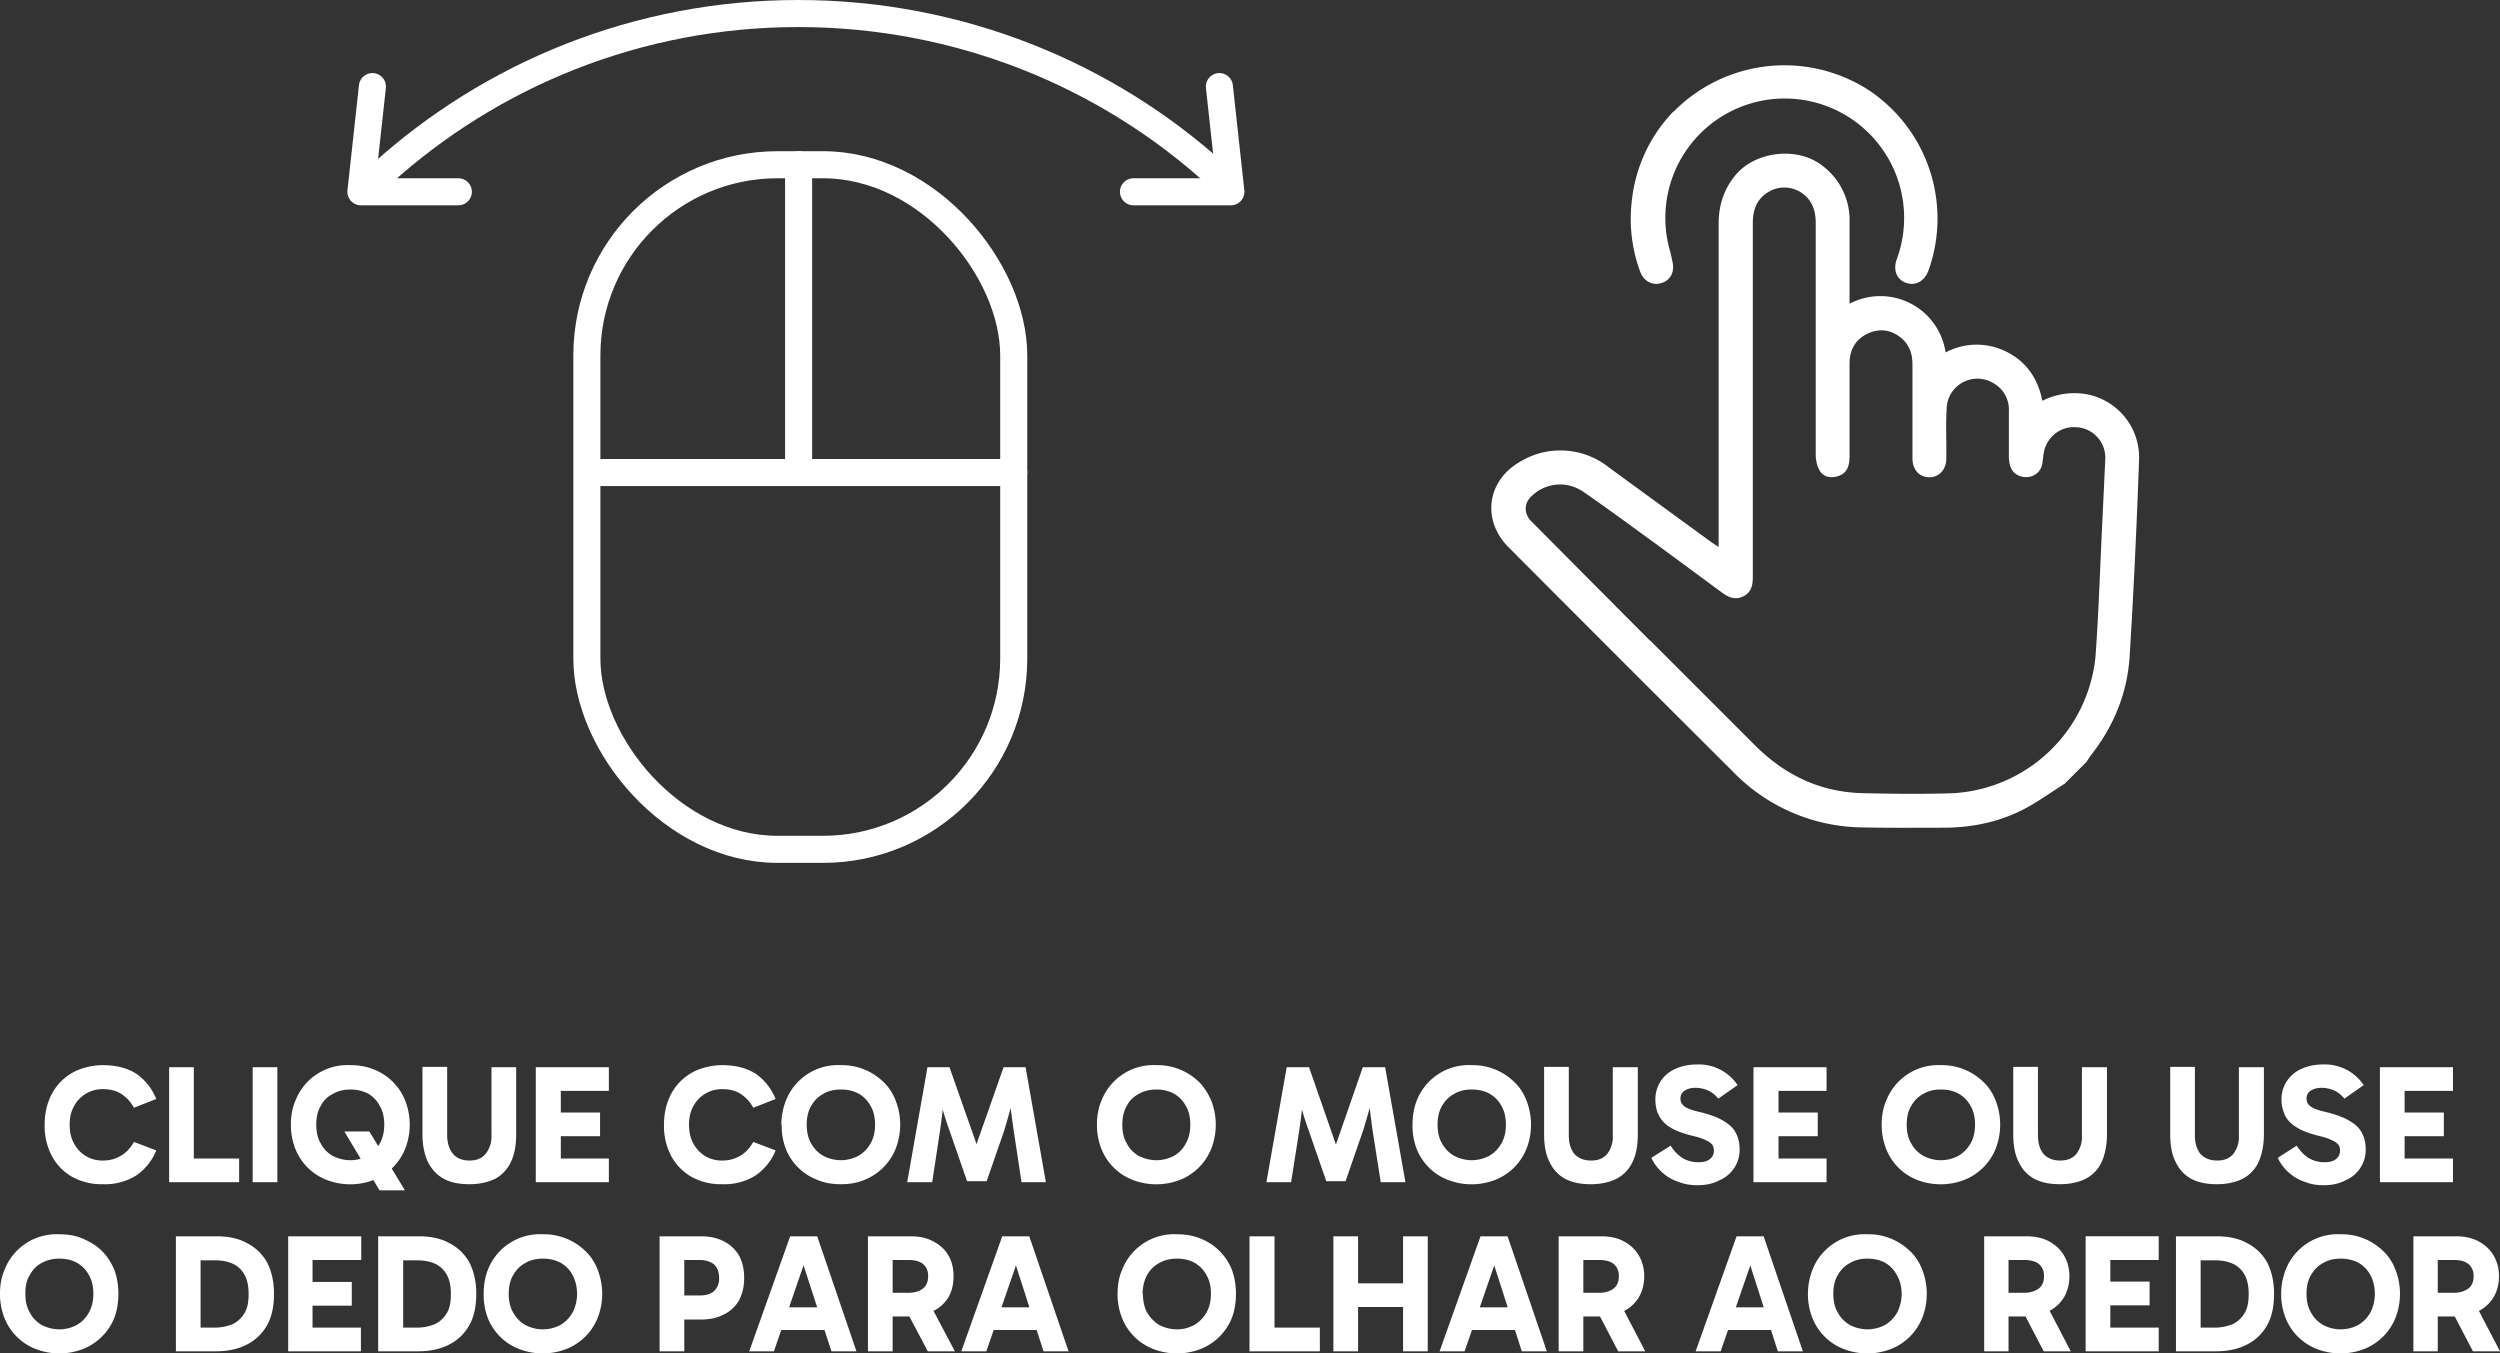 <svg data-name="Camada 2" xmlns="http://www.w3.org/2000/svg" viewBox="0 0 739.1 400.1"><rect x="0" y="0" width="739.1" height="400.1" fill="#333333" stroke="none"/><g data-name="Camada 3"><path d="M30.5 350.1a18 18 0 0 1-9.2-2.2 15.5 15.5 0 0 1-6-6.2 19 19 0 0 1-2.1-9.2c0-2.5.4-4.9 1.2-7a15.6 15.6 0 0 1 9-9.3c2.2-.8 4.5-1.3 7-1.3 4 0 7.4.9 10 2.6 2.5 1.8 4.5 4.2 5.8 7.4l-6.6 2.6a11.2 11.2 0 0 0-3.9-4.2c-1.5-.9-3.2-1.3-5.2-1.3a9.5 9.5 0 0 0-8.6 5c-.9 1.6-1.3 3.4-1.3 5.5s.4 4 1.3 5.6a9.4 9.4 0 0 0 8.6 5c2 0 3.7-.5 5.2-1.4 1.5-.8 2.8-2.2 3.9-4.1l6.6 2.5a16.4 16.4 0 0 1-5.9 7.4 17.3 17.3 0 0 1-9.8 2.6ZM70.6 349.5H50v-34h7.3v29.7l-1.8-2.7h15.2v7ZM82 349.5h-7.3v-34H82v34ZM86 332.5c0-2.6.4-4.9 1.3-7a16.5 16.5 0 0 1 16.3-10.6c2.6 0 4.8.4 7 1.3a16.4 16.4 0 0 1 9.2 9.2 19.6 19.6 0 0 1 0 14.2 16.5 16.5 0 0 1-9.2 9.2 19.4 19.4 0 0 1-14.1 0 16.2 16.2 0 0 1-9.2-9.2 19 19 0 0 1-1.3-7Zm7.5 0c0 2.1.4 4 1.3 5.5.8 1.6 2 2.8 3.5 3.7 1.6.8 3.3 1.3 5.3 1.3s3.6-.5 5.2-1.3c1.5-.9 2.7-2.1 3.5-3.7.9-1.6 1.3-3.4 1.3-5.5s-.4-4-1.3-5.5a9 9 0 0 0-3.5-3.7c-1.6-.8-3.3-1.2-5.2-1.2s-3.7.4-5.2 1.3c-1.6.8-2.8 2-3.6 3.6-.9 1.5-1.3 3.4-1.3 5.5Zm18.7 19.4-10.4-17.4h7.4l10.5 17.4h-7.5ZM138.8 350.1c-3 0-5.6-.5-7.6-1.6s-3.6-2.8-4.7-5c-1-2.1-1.6-4.9-1.6-8.1v-20h7.3v20.1c0 2.4.6 4.2 1.7 5.6 1.1 1.3 2.7 2 4.9 2s3.7-.7 4.8-2a8.4 8.4 0 0 0 1.7-5.6v-20h7.3v19.9c0 3.2-.5 6-1.6 8.2-1 2.1-2.6 3.8-4.6 4.9-2.1 1-4.6 1.6-7.6 1.6ZM163.2 322.4l2.6-3v26.1l-2.8-3H180v7h-21.6v-34H180v7h-16.9Zm.2 13.5v-7h14v7h-14ZM213.6 350.1a18 18 0 0 1-9.2-2.2 15.5 15.5 0 0 1-6-6.2 19 19 0 0 1-2.1-9.2c0-2.5.4-4.9 1.2-7a15.6 15.6 0 0 1 9-9.3c2.2-.8 4.5-1.3 7-1.3 4 0 7.4.9 10 2.6 2.5 1.8 4.5 4.2 5.8 7.4l-6.6 2.6a11.2 11.2 0 0 0-3.9-4.2c-1.5-.9-3.2-1.3-5.2-1.3a9.5 9.5 0 0 0-8.6 5c-.9 1.6-1.3 3.4-1.3 5.5s.4 4 1.3 5.6a9.4 9.4 0 0 0 8.6 5c2 0 3.7-.5 5.2-1.4 1.5-.8 2.8-2.2 3.9-4.1l6.6 2.5a16.4 16.4 0 0 1-5.9 7.4 17.3 17.3 0 0 1-9.8 2.6ZM231 332.5c0-2.6.5-4.9 1.3-7a16.5 16.5 0 0 1 16.3-10.6 17.5 17.5 0 0 1 12.6 5c1.6 1.5 2.8 3.4 3.6 5.5a19.6 19.6 0 0 1 0 14.2 16.5 16.5 0 0 1-9.2 9.2c-2.1.9-4.4 1.3-7 1.3s-5-.4-7-1.3a16.2 16.2 0 0 1-9.3-9.2 19 19 0 0 1-1.2-7Zm7.5 0c0 2.1.4 4 1.3 5.5.9 1.6 2 2.8 3.6 3.7 1.5.8 3.3 1.3 5.2 1.3s3.7-.5 5.2-1.3c1.5-.9 2.7-2.1 3.6-3.7.9-1.6 1.3-3.4 1.3-5.5s-.4-4-1.3-5.5a9 9 0 0 0-3.6-3.7c-1.5-.8-3.2-1.2-5.2-1.2s-3.7.4-5.2 1.3c-1.5.8-2.7 2-3.6 3.6-.9 1.5-1.3 3.4-1.3 5.5ZM268.2 349.5l6-34h6.5l8.2 23.3h-.4l8.2-23.3h6.5l6 34H302l-2.3-15.2a260.5 260.5 0 0 1-1.5-12.1h2a290.5 290.5 0 0 1-3.3 12l-5.2 15h-5.8l-5.2-15a85.4 85.4 0 0 1-3.4-12h2a201 201 0 0 1-1.4 12.1l-2.3 15.2h-7.3ZM324.3 332.5c0-2.6.4-4.9 1.3-7a16.5 16.5 0 0 1 16.3-10.6 17.5 17.5 0 0 1 12.6 5c1.5 1.5 2.7 3.4 3.6 5.5a19.6 19.6 0 0 1 0 14.2 16.5 16.5 0 0 1-9.2 9.2 19.4 19.4 0 0 1-14.1 0 16.2 16.2 0 0 1-9.2-9.2 19 19 0 0 1-1.3-7Zm7.5 0c0 2.1.4 4 1.3 5.5.8 1.6 2 2.8 3.5 3.7 1.6.8 3.3 1.3 5.3 1.3s3.6-.5 5.2-1.3c1.5-.9 2.7-2.1 3.5-3.7.9-1.6 1.3-3.4 1.3-5.5s-.4-4-1.3-5.5a9 9 0 0 0-3.6-3.7c-1.5-.8-3.2-1.2-5.1-1.2s-3.7.4-5.2 1.3c-1.6.8-2.8 2-3.6 3.6-.9 1.5-1.3 3.4-1.3 5.5ZM374.4 349.5l6-34h6.6l8.1 23.3h-.3l8.1-23.3h6.6l6 34h-7.3l-2.4-15.2a260.5 260.5 0 0 1-1.4-12.1h2a290.5 290.5 0 0 1-3.4 12l-5.2 15h-5.7l-5.2-15a85.4 85.4 0 0 1-3.4-12h2a201 201 0 0 1-1.4 12.1l-2.4 15.2h-7.3ZM417.6 332.5c0-2.6.4-4.9 1.2-7a16.5 16.5 0 0 1 16.3-10.6 17.5 17.5 0 0 1 12.6 5c1.6 1.5 2.8 3.4 3.6 5.5a19.6 19.6 0 0 1 0 14.2 16.5 16.5 0 0 1-9.2 9.2 19.4 19.4 0 0 1-14.1 0 16.2 16.2 0 0 1-9.2-9.2 19 19 0 0 1-1.2-7Zm7.4 0c0 2.1.4 4 1.3 5.5.9 1.6 2 2.8 3.6 3.7 1.5.8 3.3 1.3 5.2 1.3s3.7-.5 5.2-1.3c1.5-.9 2.7-2.1 3.6-3.7.9-1.6 1.3-3.4 1.3-5.5s-.4-4-1.3-5.5a9 9 0 0 0-3.6-3.7c-1.5-.8-3.2-1.2-5.2-1.2s-3.7.4-5.2 1.3c-1.5.8-2.7 2-3.6 3.6-.9 1.5-1.3 3.4-1.3 5.5ZM470.3 350.1c-3 0-5.5-.5-7.6-1.6-2-1.1-3.6-2.8-4.6-5-1.1-2.1-1.6-4.9-1.6-8.1v-20h7.3v20.1c0 2.4.5 4.2 1.6 5.6 1.2 1.3 2.8 2 5 2s3.7-.7 4.8-2a8.4 8.4 0 0 0 1.6-5.6v-20h7.4v19.9c0 3.2-.5 6-1.6 8.2-1 2.1-2.6 3.8-4.7 4.9-2 1-4.6 1.6-7.6 1.6ZM501.8 350.4c-2 0-3.8-.3-5.6-1a13.5 13.5 0 0 1-8-7.1l5.7-3.6c1 1.6 2.2 2.8 3.6 3.7a9 9 0 0 0 4.7 1.2c1.5 0 2.6-.3 3.4-1a3 3 0 0 0 1.1-2.4c0-.7-.2-1.3-.5-1.8a5 5 0 0 0-1.9-1.3c-.9-.5-2.2-.9-3.9-1.3-2.8-.7-5-1.5-6.6-2.5a8.7 8.7 0 0 1-3.4-3.6c-.7-1.4-1-2.9-1-4.6a9.7 9.7 0 0 1 5.7-9c1.9-.9 4-1.4 6.6-1.4a13.8 13.8 0 0 1 12 6.1l-5.7 4c-.8-1-1.9-1.9-3-2.4a9.5 9.5 0 0 0-3.7-.8c-1.4 0-2.5.3-3.3.9-.8.5-1.2 1.3-1.2 2.3 0 1 .4 1.7 1.2 2.3.8.6 2.4 1.2 4.7 1.7 2.8.7 5 1.5 6.7 2.5 1.7 1 3 2.1 3.7 3.5.8 1.4 1.2 3.1 1.2 5.1a9.7 9.7 0 0 1-5.9 9c-1.8 1-4 1.5-6.6 1.5ZM523.2 322.4l2.6-3v26.1l-2.8-3H540v7h-21.6v-34H540v7h-16.9Zm.2 13.5v-7h14v7h-14ZM556.3 332.5c0-2.6.4-4.9 1.3-7a16.5 16.5 0 0 1 16.2-10.6 17.5 17.5 0 0 1 12.6 5c1.6 1.5 2.8 3.4 3.6 5.5a19.6 19.6 0 0 1 0 14.2 16.5 16.5 0 0 1-9.2 9.2 19.4 19.4 0 0 1-14.1 0 16.2 16.2 0 0 1-9.1-9.2 19 19 0 0 1-1.3-7Zm7.4 0c0 2.1.4 4 1.3 5.5.9 1.6 2 2.8 3.6 3.7 1.5.8 3.3 1.3 5.2 1.3s3.7-.5 5.2-1.3c1.5-.9 2.7-2.1 3.6-3.7.9-1.6 1.3-3.4 1.3-5.5s-.4-4-1.3-5.5a9 9 0 0 0-3.6-3.7c-1.5-.8-3.2-1.2-5.2-1.2s-3.7.4-5.2 1.3c-1.5.8-2.7 2-3.6 3.6-.9 1.5-1.3 3.4-1.3 5.5ZM609 350.1c-3 0-5.5-.5-7.6-1.6-2-1.1-3.6-2.8-4.6-5-1.1-2.1-1.6-4.9-1.6-8.1v-20h7.3v20.1c0 2.4.5 4.2 1.6 5.6 1.2 1.3 2.8 2 5 2s3.7-.7 4.8-2a8.4 8.4 0 0 0 1.6-5.6v-20h7.4v19.9c0 3.2-.6 6-1.6 8.2-1 2.1-2.6 3.8-4.7 4.9-2 1-4.6 1.6-7.6 1.6ZM655.4 350.1c-3 0-5.5-.5-7.6-1.6-2-1.1-3.6-2.8-4.6-5-1.1-2.1-1.6-4.9-1.6-8.1v-20h7.3v20.1c0 2.4.5 4.2 1.6 5.6 1.2 1.3 2.8 2 5 2s3.7-.7 4.8-2a8.4 8.4 0 0 0 1.6-5.6v-20h7.4v19.9c0 3.2-.6 6-1.6 8.2-1 2.1-2.6 3.8-4.7 4.9-2 1-4.6 1.6-7.6 1.6ZM686.9 350.4c-2 0-3.8-.3-5.5-1a13.5 13.5 0 0 1-8-7.1l5.6-3.6c1 1.6 2.2 2.8 3.6 3.7a9 9 0 0 0 4.7 1.2c1.5 0 2.6-.3 3.4-1a3 3 0 0 0 1.1-2.4c0-.7-.1-1.3-.5-1.8a5 5 0 0 0-1.9-1.3c-.9-.5-2.2-.9-3.9-1.3-2.7-.7-5-1.5-6.5-2.5a8.7 8.7 0 0 1-3.5-3.6c-.6-1.4-1-2.9-1-4.6a9.7 9.7 0 0 1 5.7-9c1.9-.9 4-1.4 6.6-1.4a13.8 13.8 0 0 1 12 6.1l-5.7 4c-.8-1-1.9-1.9-3-2.4a9.5 9.5 0 0 0-3.7-.8c-1.4 0-2.5.3-3.3.9-.8.5-1.2 1.3-1.2 2.3 0 1 .4 1.7 1.2 2.3.8.6 2.4 1.2 4.7 1.7 2.8.7 5 1.5 6.7 2.5 1.7 1 3 2.1 3.7 3.5.8 1.4 1.2 3.1 1.2 5.1a9.7 9.7 0 0 1-5.9 9c-1.8 1-4 1.5-6.6 1.5ZM708.3 322.4l2.6-3v26.1l-2.8-3h17.1v7h-21.6v-34h21.6v7h-16.9Zm.2 13.5v-7h14v7h-14ZM0 382.5c0-2.6.4-4.9 1.3-7a16.5 16.5 0 0 1 16.2-10.6c2.6 0 5 .4 7 1.3s4 2 5.6 3.6c1.6 1.6 2.8 3.5 3.7 5.6.8 2.2 1.2 4.6 1.2 7.1s-.4 5-1.2 7.1a16.5 16.5 0 0 1-9.2 9.2 19.4 19.4 0 0 1-14.1 0 16.2 16.2 0 0 1-9.2-9.2 19 19 0 0 1-1.3-7Zm7.5 0c0 2.1.4 4 1.3 5.5.8 1.6 2 2.8 3.5 3.7 1.5.8 3.3 1.3 5.3 1.3s3.6-.5 5.1-1.3c1.6-.9 2.7-2.1 3.6-3.7.9-1.6 1.3-3.4 1.3-5.5s-.4-4-1.3-5.5a9 9 0 0 0-3.6-3.7c-1.5-.8-3.2-1.2-5.1-1.2s-3.7.4-5.3 1.3c-1.5.8-2.7 2-3.5 3.6-1 1.5-1.3 3.4-1.3 5.5ZM52 399.5v-34h12c3.5 0 6.5.6 9 2a14 14 0 0 1 6 5.8c1.3 2.6 2 5.6 2 9.2s-.6 6.7-2 9.2a14 14 0 0 1-6 5.8c-2.5 1.3-5.6 2-9.1 2H52.1Zm7.3-4.3-2.9-2.7h7c2 0 3.8-.4 5.3-1 1.5-.7 2.7-1.8 3.6-3.3s1.2-3.4 1.2-5.7-.4-4.2-1.2-5.6c-.8-1.5-2-2.6-3.5-3.3-1.6-.7-3.3-1-5.4-1h-7.3l3.2-2.2v24.8ZM89.8 372.4l2.6-3v26.1l-2.8-3h17.1v7H85.2v-34h21.6v7H89.8ZM90 386v-7h14v7H90ZM111.8 399.5v-34h12c3.5 0 6.5.6 9 2a14 14 0 0 1 6 5.8c1.3 2.6 2 5.6 2 9.2s-.6 6.7-2 9.2a14 14 0 0 1-6 5.8c-2.5 1.3-5.6 2-9.1 2h-11.8Zm7.3-4.3-2.9-2.7h7c2 0 3.8-.4 5.3-1 1.5-.7 2.7-1.8 3.6-3.3s1.2-3.4 1.2-5.7-.4-4.2-1.2-5.6c-.8-1.5-2-2.6-3.5-3.3-1.6-.7-3.3-1-5.4-1H116l3.2-2.2v24.8ZM143 382.5c0-2.6.4-4.9 1.2-7a16.5 16.5 0 0 1 16.3-10.6 17.5 17.5 0 0 1 12.6 5c1.6 1.5 2.8 3.4 3.6 5.5a19.6 19.6 0 0 1 0 14.2 16.5 16.5 0 0 1-9.2 9.2 19.4 19.4 0 0 1-14.1 0 16.2 16.2 0 0 1-9.2-9.2 19 19 0 0 1-1.2-7Zm7.4 0c0 2.1.4 4 1.3 5.5.9 1.6 2 2.8 3.6 3.7 1.5.8 3.2 1.3 5.2 1.3s3.7-.5 5.2-1.3c1.5-.9 2.7-2.1 3.6-3.7.8-1.6 1.3-3.4 1.3-5.5s-.5-4-1.3-5.5a9 9 0 0 0-3.6-3.7c-1.5-.8-3.3-1.2-5.2-1.2s-3.7.4-5.2 1.3c-1.5.8-2.7 2-3.6 3.6-.9 1.5-1.3 3.4-1.3 5.5ZM200.7 383h6.1c1.8 0 3.3-.4 4.3-1.3a5 5 0 0 0 1.5-3.9c0-1.8-.5-3-1.5-4-1-.8-2.5-1.3-4.3-1.3h-6.2l1.7-1.6v28.6H195v-34h12.3c2.6 0 4.8.5 6.7 1.5 2 1 3.4 2.4 4.5 4.2 1 1.9 1.5 4 1.5 6.6s-.5 4.7-1.5 6.6c-1 1.8-2.6 3.3-4.5 4.2-1.9 1-4.1 1.5-6.6 1.5h-6.7v-7ZM221.5 399.5l12.1-34h8l11.6 34h-7.4l-9.4-29h2.4l-10 29h-7.3Zm7.5-13h16v6.7h-16v-6.8ZM256.6 399.5v-34h12.6c2.4 0 4.6.4 6.5 1.4 2 1 3.5 2.3 4.6 4.1 1.1 1.8 1.6 3.9 1.6 6.3s-.5 4.6-1.6 6.4a11 11 0 0 1-4.6 4c-1.9 1-4 1.5-6.5 1.5h-6.8v-7h6.2c1.9 0 3.3-.5 4.3-1.3s1.5-2 1.5-3.6-.5-2.7-1.5-3.6c-1-.8-2.4-1.2-4.3-1.2h-6.3l1.6-1.6v28.6h-7.3Zm17.7 0-7.3-13.8h8l7.3 13.8h-8ZM284.2 399.5l12.1-34h8l11.6 34h-7.4l-9.3-29h2.4l-10 29h-7.4Zm7.5-13h16v6.7h-16v-6.8ZM330.4 382.5c0-2.6.4-4.9 1.3-7a16.5 16.5 0 0 1 16.3-10.6c2.5 0 4.8.4 7 1.3a16.4 16.4 0 0 1 9.2 9.2c.8 2.2 1.2 4.6 1.2 7.1s-.4 5-1.2 7.1a16.5 16.5 0 0 1-9.2 9.2 19.4 19.4 0 0 1-14.1 0 16.2 16.2 0 0 1-9.2-9.2 19 19 0 0 1-1.3-7Zm7.5 0c0 2.1.4 4 1.2 5.5 1 1.6 2.1 2.8 3.6 3.7 1.5.8 3.3 1.3 5.3 1.3s3.6-.5 5.1-1.3c1.5-.9 2.7-2.1 3.6-3.7.9-1.6 1.3-3.4 1.3-5.5s-.4-4-1.3-5.5a9 9 0 0 0-3.6-3.7c-1.5-.8-3.2-1.2-5.1-1.2s-3.8.4-5.3 1.3c-1.5.8-2.7 2-3.6 3.6-.8 1.5-1.3 3.4-1.3 5.5ZM390.1 399.5h-20.7v-34h7.4v29.7l-1.9-2.7h15.3v7ZM394.2 399.5v-34h7.3v34h-7.3Zm4.7-13.1v-7h18.3v7H399Zm15.9 13.1v-34h7.3v34h-7.3ZM425.6 399.5l12.1-34h8l11.6 34h-7.4l-9.3-29h2.4l-10 29h-7.4Zm7.5-13h16v6.7h-16v-6.8ZM460.8 399.5v-34h12.5c2.5 0 4.7.4 6.6 1.4 1.9 1 3.4 2.3 4.5 4.1 1.1 1.8 1.7 3.9 1.7 6.3s-.6 4.6-1.7 6.4a11 11 0 0 1-4.5 4c-2 1-4.1 1.5-6.6 1.5h-6.8v-7h6.3c1.8 0 3.3-.5 4.3-1.3s1.5-2 1.5-3.6-.5-2.7-1.5-3.6c-1-.8-2.5-1.2-4.3-1.2h-6.4l1.7-1.6v28.6h-7.3Zm17.6 0-7.2-13.8h8l7.2 13.8h-8ZM501.3 399.5l12.1-34h8l11.6 34h-7.4l-9.3-29h2.4l-10 29h-7.4Zm7.5-13h16v6.7h-16v-6.8ZM534.5 382.5c0-2.6.5-4.9 1.3-7a16.5 16.5 0 0 1 16.3-10.6 17.5 17.5 0 0 1 12.6 5c1.6 1.5 2.8 3.4 3.6 5.5a19.6 19.6 0 0 1 0 14.2 16.5 16.5 0 0 1-9.2 9.2 19.4 19.4 0 0 1-14.1 0 16.2 16.2 0 0 1-9.2-9.2 19 19 0 0 1-1.3-7Zm7.5 0c0 2.1.4 4 1.3 5.5.9 1.6 2 2.8 3.6 3.7 1.5.8 3.2 1.3 5.2 1.3s3.7-.5 5.2-1.3c1.5-.9 2.7-2.1 3.6-3.7.8-1.6 1.3-3.4 1.3-5.5s-.5-4-1.4-5.5a9 9 0 0 0-3.5-3.7c-1.5-.8-3.3-1.2-5.2-1.2s-3.7.4-5.2 1.3c-1.5.8-2.7 2-3.6 3.6-.9 1.5-1.3 3.4-1.3 5.5ZM586.6 399.5v-34H599c2.5 0 4.6.4 6.6 1.4 1.9 1 3.4 2.3 4.5 4.1 1.1 1.8 1.7 3.9 1.7 6.3s-.6 4.6-1.7 6.4a11 11 0 0 1-4.5 4c-2 1-4.1 1.5-6.6 1.5h-6.8v-7h6.3c1.8 0 3.2-.5 4.3-1.3 1-.8 1.5-2 1.5-3.6s-.5-2.7-1.5-3.6c-1-.8-2.5-1.2-4.3-1.2h-6.4l1.7-1.6v28.6h-7.3Zm17.6 0-7.2-13.8h8l7.2 13.8h-8ZM621.3 372.4l2.6-3v26.1l-2.8-3h17.1v7h-21.6v-34h21.6v7h-16.9Zm.2 13.5v-7h14v7h-14ZM643.3 399.5v-34h12c3.5 0 6.5.6 9 2a14 14 0 0 1 6 5.8c1.3 2.6 2 5.6 2 9.2s-.6 6.7-2 9.2a14 14 0 0 1-6 5.8c-2.5 1.3-5.6 2-9.1 2h-11.9Zm7.3-4.3-2.9-2.7h7c2 0 3.8-.4 5.3-1 1.5-.7 2.7-1.8 3.6-3.3s1.2-3.4 1.2-5.7-.4-4.2-1.2-5.6c-.8-1.5-2-2.6-3.5-3.3-1.6-.7-3.3-1-5.4-1h-7.3l3.2-2.2v24.8ZM674.4 382.5c0-2.6.5-4.9 1.3-7a16.5 16.5 0 0 1 16.3-10.6 17.5 17.5 0 0 1 12.6 5c1.6 1.5 2.8 3.4 3.6 5.5a19.6 19.6 0 0 1 0 14.2 16.5 16.5 0 0 1-9.2 9.2 19.4 19.4 0 0 1-14.1 0 16.2 16.2 0 0 1-9.2-9.2 19 19 0 0 1-1.3-7Zm7.5 0c0 2.1.4 4 1.3 5.5.9 1.6 2 2.8 3.6 3.7 1.5.8 3.2 1.3 5.2 1.3s3.7-.5 5.2-1.3c1.5-.9 2.7-2.1 3.6-3.7.8-1.6 1.3-3.4 1.3-5.5s-.5-4-1.3-5.5a9 9 0 0 0-3.6-3.7c-1.5-.8-3.3-1.2-5.2-1.2s-3.7.4-5.2 1.3c-1.5.8-2.7 2-3.6 3.6-.9 1.5-1.3 3.4-1.3 5.5ZM713.5 399.5v-34H726c2.5 0 4.6.4 6.6 1.4 1.9 1 3.4 2.3 4.5 4.1 1.1 1.8 1.7 3.9 1.7 6.3s-.6 4.6-1.7 6.4a11 11 0 0 1-4.5 4c-2 1-4.1 1.5-6.6 1.5h-6.8v-7h6.3c1.8 0 3.2-.5 4.3-1.3 1-.8 1.5-2 1.5-3.6s-.5-2.7-1.5-3.6c-1-.8-2.5-1.2-4.3-1.2H719l1.7-1.6v28.6h-7.3Zm17.6 0-7.2-13.8h8l7.2 13.8h-8ZM610.4 231.7c-4 2.5-7.8 5.3-12 7.5-7.1 3.7-15 5.4-23.1 5.5-8.5 0-17 .1-25.4-.1a54 54 0 0 1-37.6-16.5 21809 21809 0 0 1-66.3-66.3c-8-8-6.4-19.7 3.4-25.3a23 23 0 0 1 26.4 1.8l30.3 22.1 2 1.3V66.2c0-5.3 1.4-10 4.8-14.2 5.9-7.4 18.7-8.8 26-2.9a20 20 0 0 1 7.9 16.6V89.8a19.5 19.5 0 0 1 28.4 14.4 19.5 19.5 0 0 1 18-.2c6 3 9.3 8 10.6 14.5a21 21 0 0 1 11.2-2.2 19 19 0 0 1 17.4 19.5c-.7 19.5-1.6 39-2.8 58.3-.7 11-4.8 20.8-11.6 29.4l-1.2 1.8-6.4 6.4Zm-122.6-42.4 31 31c9 9 19.6 14 32.3 14.2 8.8.2 17.6.3 26.4 0a44.9 44.9 0 0 0 42-40.2c1-13.8 1.4-27.6 2.1-41.4l.8-17.1a9 9 0 0 0-8.7-9.5c-5-.3-9.1 3.4-9.6 8.4l-.3 2.3a4.7 4.7 0 0 1-4 4c-2.1.3-4.3-.6-5.2-2.5-.5-1-.7-2.4-.7-3.6v-13.2a9 9 0 0 0-4.7-8.5 9.1 9.1 0 0 0-13.7 7.9c-.3 4.8 0 9.7-.1 14.5 0 3.3-2.2 5.5-5 5.5-2.9 0-4.9-2.1-5-5.4v-28c0-3.5-1.2-6.5-4.3-8.5-3-2-6.3-2-9.5-.3-3.4 1.9-4.8 4.9-4.8 8.6v27c0 1 0 2-.3 3-.5 2-1.9 3.1-4 3.5-2 .3-3.8-.3-4.7-2.2-.7-1.3-1-3-1-4.5V66.6c0-1 0-2.2-.2-3.2-1-7-9-10.3-14.6-6.1-3 2.2-3.8 5.3-3.8 8.8v104.4c0 2.5-.4 4.6-2.8 5.8-2.4 1.2-4.4.3-6.3-1.1l-19-14c-7.3-5.3-14.6-10.7-22-15.8a12 12 0 0 0-15 1c-2.4 2-2.7 4.8-.8 7.3a53727.7 53727.7 0 0 0 35.5 35.7Z" style="fill:#fff;stroke-width:0"/><path d="M494.7 33.1a46 46 0 0 1 57.7-6.5 45.6 45.6 0 0 1 17.8 53.2c-1.2 3.3-3.7 4.7-6.5 3.9-2.8-.9-4.1-3.6-3-6.9a35.3 35.3 0 1 0-66.8-2l.6 2.8c.6 3-.8 5.4-3.4 6.1-2.6.8-5.2-.6-6.2-3.4a45 45 0 0 1-2.4-21.5A44.7 44.7 0 0 1 494.7 33Z" style="fill:#fff;stroke-width:0"/><rect x="173.5" y="48.7" width="126.2" height="202.4" rx="56.4" ry="56.4" style="fill:none;stroke:#fff;stroke-miterlimit:10;stroke-width:8px"/><path style="fill:none;stroke:#fff;stroke-linecap:round;stroke-miterlimit:10;stroke-width:8px" d="M175.9 139.7h123.8M236.1 48.7v91"/><path d="M112.6 51.6C145.2 22 188.6 4 236 4s91 18 123.6 47.6" style="fill:none;stroke:#fff;stroke-linecap:round;stroke-linejoin:round;stroke-width:8px"/><path style="fill:none;stroke:#fff;stroke-linecap:round;stroke-linejoin:round;stroke-width:8px" d="m110.1 25.6-3.4 31.1h28.8M360.5 25.6l3.4 31.1h-28.8"/></g></svg>